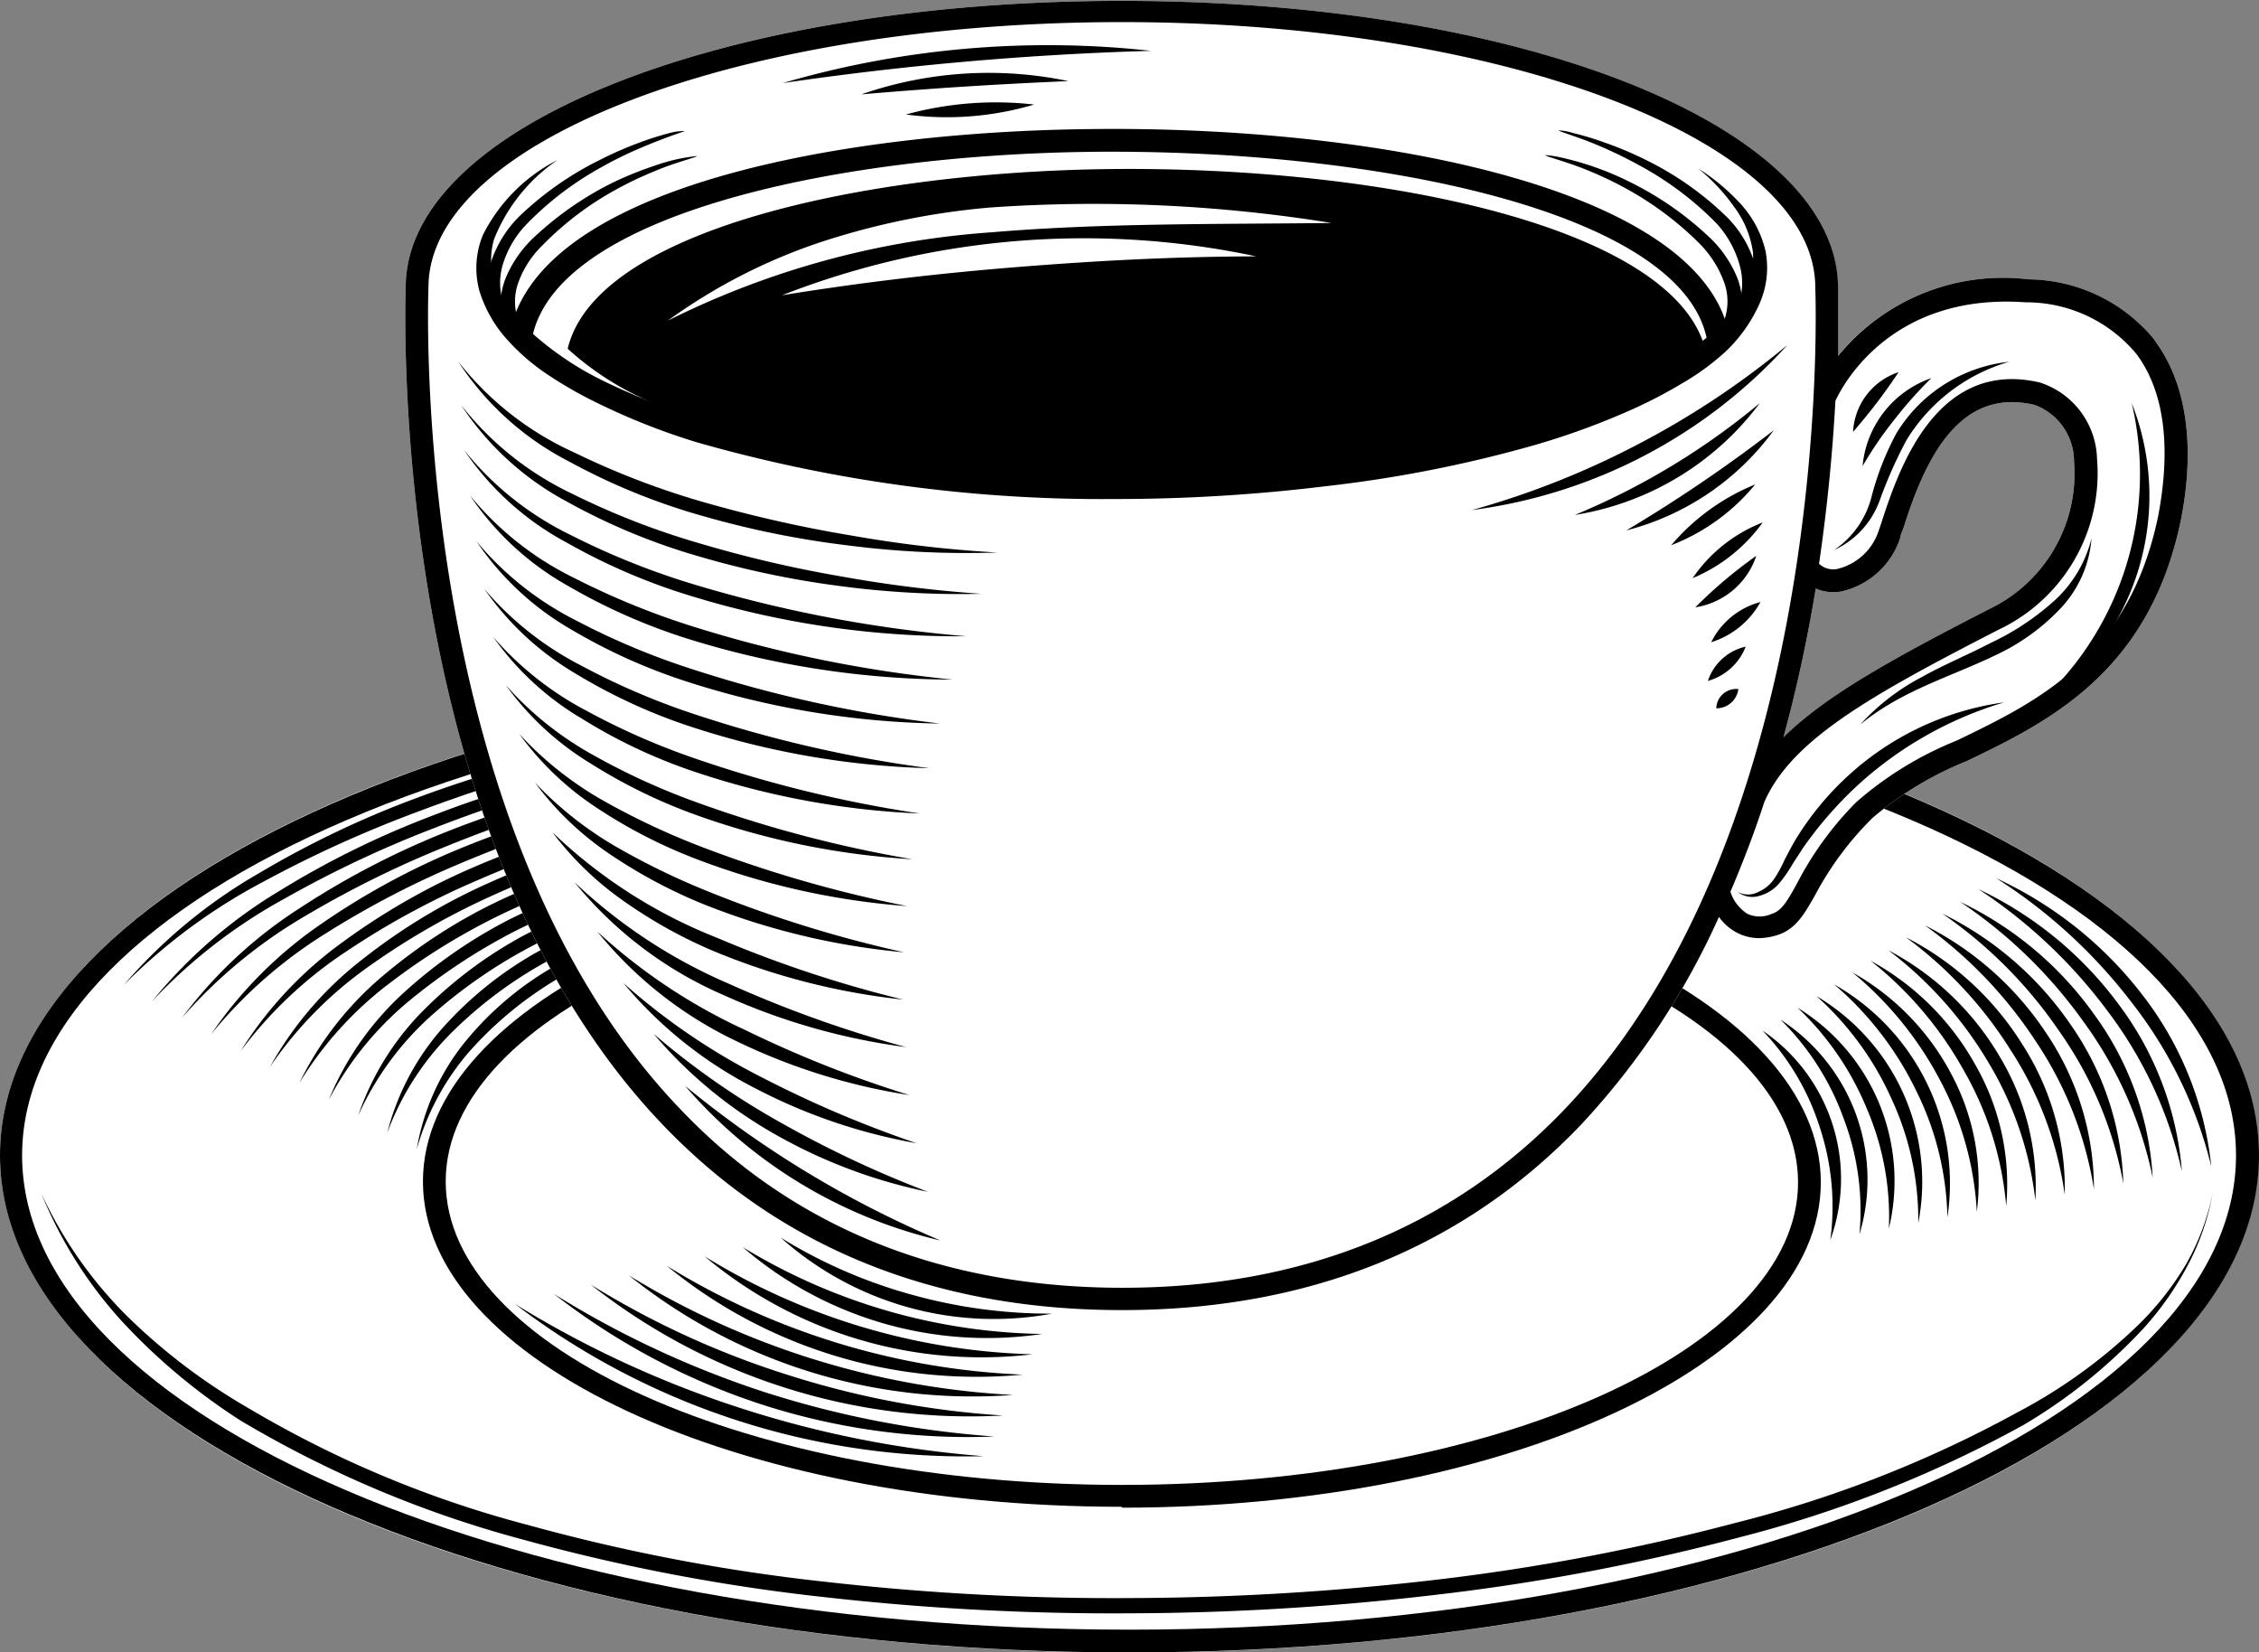 <svg xmlns="http://www.w3.org/2000/svg" viewBox="0 0 102.23 74.77"><rect x="0" y="0" width="102.23" height="74.77" fill="#808080" stroke="none"/><defs><style>.cls-1{fill:#fff;}</style></defs><g id="Layer_2" data-name="Layer 2"><g id="layer_1-2" data-name="layer 1"><ellipse class="cls-1" cx="51.11" cy="52.28" rx="51.11" ry="22.5"/><path d="M51.11,74.77C22.93,74.77,0,64.68,0,52.28s22.93-22.5,51.11-22.5,51.12,10.09,51.12,22.5S79.3,74.77,51.11,74.77Zm0-44C23.5,30.81,1,40.44,1,52.28S23.5,73.74,51.11,73.74s50.08-9.63,50.08-21.46S78.73,30.81,51.11,30.81Zm-.34,37.41c-17.44,0-31.63-6.6-31.63-14.72S33.33,38.78,50.77,38.78,82.4,45.38,82.4,53.5,68.21,68.22,50.77,68.22Zm0-28.41c-16.87,0-30.6,6.14-30.6,13.69S33.9,67.19,50.77,67.19s30.6-6.14,30.6-13.69S67.64,39.81,50.77,39.81Z"/><path d="M1.87,54A19.13,19.13,0,0,0,5.8,59.6a27.31,27.31,0,0,0,5.45,4.12A49.12,49.12,0,0,0,23.88,69a85,85,0,0,0,13.53,2.58,115.17,115.17,0,0,0,13.77.73A121.92,121.92,0,0,0,65,71.48a96.94,96.94,0,0,0,13.53-2.57,53.66,53.66,0,0,0,12.76-5,23.7,23.7,0,0,0,5.52-4,13.39,13.39,0,0,0,2.11-2.69A10.73,10.73,0,0,0,100.13,54,10.91,10.91,0,0,1,99,57.26a13.73,13.73,0,0,1-2,2.85,24.18,24.18,0,0,1-5.43,4.37,54.67,54.67,0,0,1-12.92,5.1A97.17,97.17,0,0,1,65,72.16,121,121,0,0,1,51.18,73a116.62,116.62,0,0,1-13.85-.73,86.82,86.82,0,0,1-13.64-2.6,50.35,50.35,0,0,1-12.8-5.39,27.62,27.62,0,0,1-5.35-4.47A19.43,19.43,0,0,1,1.87,54Z"/><path d="M34.05,32.8a73.09,73.09,0,0,0-15.12,3.92,54.49,54.49,0,0,0-7,3.17,26,26,0,0,0-6.33,4.68,23.57,23.57,0,0,1,6.14-5.07,43.66,43.66,0,0,1,7-3.35A54.59,54.59,0,0,1,34.05,32.8Z"/><path d="M34.07,33.58a69.83,69.83,0,0,0-14.5,3.92,50.34,50.34,0,0,0-6.69,3.16,23.94,23.94,0,0,0-6,4.65,22,22,0,0,1,5.77-5,40.48,40.48,0,0,1,6.73-3.33A52,52,0,0,1,34.07,33.58Z"/><path d="M34.09,34.37a65.54,65.54,0,0,0-13.88,3.92,46.45,46.45,0,0,0-6.37,3.14,22.37,22.37,0,0,0-5.6,4.62,20.32,20.32,0,0,1,5.39-5A37.16,37.16,0,0,1,20,37.72,49,49,0,0,1,34.09,34.37Z"/><path d="M34.11,35.16a61.71,61.71,0,0,0-13.26,3.9A41.32,41.32,0,0,0,14.8,42.2a20.91,20.91,0,0,0-5.24,4.59,19,19,0,0,1,5-5,33.28,33.28,0,0,1,6.08-3.32A45.47,45.47,0,0,1,34.11,35.16Z"/><path d="M34.13,36a58.1,58.1,0,0,0-12.66,3.89A36.17,36.17,0,0,0,15.75,43a19.09,19.09,0,0,0-4.86,4.56,17.48,17.48,0,0,1,4.63-4.94,30.28,30.28,0,0,1,5.75-3.31A42.33,42.33,0,0,1,34.13,36Z"/><path d="M34.15,36.74a53.5,53.5,0,0,0-12.06,3.87,33.05,33.05,0,0,0-5.4,3.12,17.87,17.87,0,0,0-4.47,4.54,16,16,0,0,1,4.23-4.9,26.84,26.84,0,0,1,5.43-3.31A38.94,38.94,0,0,1,34.15,36.74Z"/><path d="M34.17,37.52A50.08,50.08,0,0,0,22.7,41.37a29.4,29.4,0,0,0-5.07,3.12A16.29,16.29,0,0,0,13.55,49a14.76,14.76,0,0,1,3.82-4.88,24.34,24.34,0,0,1,5.1-3.31A36.43,36.43,0,0,1,34.17,37.52Z"/><path d="M34.2,38.31a45.89,45.89,0,0,0-10.91,3.83,26.76,26.76,0,0,0-4.74,3.12,14.69,14.69,0,0,0-3.67,4.5,13.53,13.53,0,0,1,3.4-4.85,22,22,0,0,1,4.78-3.31A33.26,33.26,0,0,1,34.2,38.31Z"/><path d="M34.22,39.1a41.4,41.4,0,0,0-10.34,3.81A22.83,22.83,0,0,0,19.47,46a13.49,13.49,0,0,0-3.26,4.48,12.41,12.41,0,0,1,3-4.81,19.41,19.41,0,0,1,4.45-3.32A30.28,30.28,0,0,1,34.22,39.1Z"/><path d="M34.24,39.89a37.3,37.3,0,0,0-9.79,3.78,19.29,19.29,0,0,0-4.08,3.12,12.57,12.57,0,0,0-2.84,4.45,11.42,11.42,0,0,1,2.53-4.76,16.66,16.66,0,0,1,4.12-3.33A27.37,27.37,0,0,1,34.24,39.89Z"/><path d="M34.26,40.68a47.41,47.41,0,0,0-4.85,1.56A27,27,0,0,0,25,44.43a16.79,16.79,0,0,0-3.75,3.14A11.51,11.51,0,0,0,18.86,52a10.49,10.49,0,0,1,2.07-4.71,14.41,14.41,0,0,1,3.79-3.35,21.29,21.29,0,0,1,4.57-2.11A32.88,32.88,0,0,1,34.26,40.68Z"/><path d="M82.83,56.11A11.4,11.4,0,0,0,82.35,51a11.25,11.25,0,0,0-2.59-4.37A8.12,8.12,0,0,1,82.83,56.11Z"/><path d="M84.15,55.85a11.75,11.75,0,0,0-.72-5.25,12,12,0,0,0-2.85-4.46A8.62,8.62,0,0,1,84.15,55.85Z"/><path d="M85.48,55.59a12.39,12.39,0,0,0-1-5.43,13.17,13.17,0,0,0-3.13-4.56A9.19,9.19,0,0,1,85.48,55.59Z"/><path d="M86.81,55.34a13,13,0,0,0-1.21-5.62,13.77,13.77,0,0,0-3.4-4.65A9.77,9.77,0,0,1,86.81,55.34Z"/><path d="M88.13,55.08a13.51,13.51,0,0,0-1.45-5.8A14.76,14.76,0,0,0,83,44.54,10.35,10.35,0,0,1,88.13,55.08Z"/><path d="M89.46,54.83a14.25,14.25,0,0,0-1.69-6A15.86,15.86,0,0,0,83.83,44a11.34,11.34,0,0,1,4.47,4.59A10.41,10.41,0,0,1,89.46,54.83Z"/><path d="M90.79,54.57a14.86,14.86,0,0,0-1.94-6.17,16.61,16.61,0,0,0-4.2-4.93,12,12,0,0,1,4.72,4.67A10.87,10.87,0,0,1,90.79,54.57Z"/><path d="M92.11,54.32A15.52,15.52,0,0,0,89.94,48a17.62,17.62,0,0,0-4.48-5,12.68,12.68,0,0,1,5,4.75A11.43,11.43,0,0,1,92.11,54.32Z"/><path d="M93.44,54.06A16.07,16.07,0,0,0,91,47.53a18.56,18.56,0,0,0-4.75-5.12,13.4,13.4,0,0,1,5.26,4.83A12.07,12.07,0,0,1,93.44,54.06Z"/><path d="M94.76,53.81a16.7,16.7,0,0,0-2.65-6.72,19.86,19.86,0,0,0-5-5.22,14.28,14.28,0,0,1,5.52,4.92A12.58,12.58,0,0,1,94.76,53.81Z"/><path d="M96.09,53.55a17.41,17.41,0,0,0-2.9-6.89,20.41,20.41,0,0,0-5.29-5.32,15.06,15.06,0,0,1,5.79,5A13.2,13.2,0,0,1,96.09,53.55Z"/><path d="M97.42,53.29a18.15,18.15,0,0,0-3.14-7.07,21.6,21.6,0,0,0-5.57-5.41,15.75,15.75,0,0,1,6.06,5.09A13.83,13.83,0,0,1,97.42,53.29Z"/><path d="M98.74,53a18.79,18.79,0,0,0-3.37-7.26,23,23,0,0,0-5.84-5.51,16.83,16.83,0,0,1,6.33,5.19A14.48,14.48,0,0,1,98.74,53Z"/><path d="M100.07,52.78a19.59,19.59,0,0,0-3.61-7.43,23.71,23.71,0,0,0-6.12-5.61A17.64,17.64,0,0,1,96.94,45,15.23,15.23,0,0,1,100.07,52.78Z"/><path class="cls-1" d="M97.49,15.38a7.46,7.46,0,0,0-5.71-2.74,9.62,9.62,0,0,0-8.61,3.47c0-1.88,0-3,0-3.07,0-7.31-14.24-13-32.41-13S18.36,5.73,18.36,13c0,.25-1,24.71,11.63,37.89,5.32,5.57,12.31,8.39,20.78,8.39s15.46-2.82,20.78-8.39a34.46,34.46,0,0,0,6.24-9.4,2.36,2.36,0,0,0,.79.7,2.21,2.21,0,0,0,1,.26,3,3,0,0,0,.86-.14c.86-.28,1.24-1,1.72-1.84A14.31,14.31,0,0,1,84.75,37,15.44,15.44,0,0,1,89,34.44c3.68-1.77,8.26-4,9.69-10.89C99.08,21.62,99.46,18,97.49,15.38ZM82.17,26.63a2,2,0,0,0,1.12.14A3.64,3.64,0,0,0,86,24.32c0-.14.11-.32.17-.52,1-3.16,2.55-6.27,5.9-5.48a2.73,2.73,0,0,1,1.79,2.56A6.8,6.8,0,0,1,90,27.57c-4.24,2.18-7.35,3.87-9.29,5.79A66.41,66.41,0,0,0,82.17,26.63Z"/><path d="M78.71,9.16a9.3,9.3,0,0,0-1.85-1.53,8.73,8.73,0,0,1,1.61,1.72,4.48,4.48,0,0,1,.86,2.07,3.89,3.89,0,0,1-1.25,3.08C76,8.37,62,5.69,49.39,5.84c-10.9.11-23.9,2.42-26.1,8.44a4.58,4.58,0,0,1-.84-1.34,3.27,3.27,0,0,1-.09-2.12,7.83,7.83,0,0,1,2.87-3.58,7.67,7.67,0,0,0-3.38,3.4,3.94,3.94,0,0,0-.15,2.54A5.89,5.89,0,0,0,23,15.42,9.56,9.56,0,0,0,24.86,17,18.85,18.85,0,0,0,27,18.22,30.37,30.37,0,0,0,31.49,20a66.79,66.79,0,0,0,18.94,2.58A78.44,78.44,0,0,0,60,22a58.42,58.42,0,0,0,9.41-1.85,33.68,33.68,0,0,0,4.53-1.66,21.17,21.17,0,0,0,2.16-1.13,11.18,11.18,0,0,0,2-1.46,6.77,6.77,0,0,0,1.48-2.06,4,4,0,0,0,.31-2.52A4.8,4.8,0,0,0,78.71,9.16ZM73.5,17.57a33.49,33.49,0,0,1-4.4,1.61A56.34,56.34,0,0,1,59.86,21a76,76,0,0,1-9.43.53A66.05,66.05,0,0,1,31.8,19a31,31,0,0,1-4.36-1.7,14.16,14.16,0,0,1-3.32-2.19C25.46,9.62,38.07,7,49.4,6.87,62.29,6.73,76,9.58,77.23,15.28A15.9,15.9,0,0,1,73.5,17.57Zm24-2.19a7.46,7.46,0,0,0-5.71-2.74,9.62,9.62,0,0,0-8.61,3.47c0-1.88,0-3,0-3.07,0-7.31-14.24-13-32.41-13S18.36,5.73,18.36,13c0,.25-1,24.71,11.63,37.89,5.32,5.57,12.31,8.39,20.78,8.39s15.46-2.82,20.78-8.39a34.46,34.46,0,0,0,6.24-9.4,2.36,2.36,0,0,0,.79.7,2.21,2.21,0,0,0,1,.26,3,3,0,0,0,.86-.14c.86-.28,1.24-1,1.72-1.84A14.31,14.31,0,0,1,84.75,37,15.44,15.44,0,0,1,89,34.44c3.68-1.77,8.26-4,9.69-10.89C99.08,21.62,99.46,18,97.49,15.38ZM82.17,26.63a2,2,0,0,0,1.12.14A3.64,3.64,0,0,0,86,24.32c0-.14.11-.32.17-.52,1-3.16,2.55-6.27,5.9-5.48a2.73,2.73,0,0,1,1.79,2.56A6.8,6.8,0,0,1,90,27.57c-4.24,2.18-7.35,3.87-9.29,5.79A66.41,66.41,0,0,0,82.17,26.63ZM70.8,50.2c-5.12,5.35-11.86,8.07-20,8.07s-14.91-2.72-20-8.07C18.45,37.35,19.38,13.31,19.39,13c0-6.62,14.08-12,31.38-12s31.37,5.39,31.38,12C82.16,13.31,83.09,37.34,70.8,50.2ZM97.67,23.34c-1.33,6.42-5.47,8.41-9.12,10.17A15.89,15.89,0,0,0,84,36.3,14.94,14.94,0,0,0,81.31,40c-.46.83-.69,1.21-1.13,1.35a1.33,1.33,0,0,1-1.1,0,1.86,1.86,0,0,1-.77-1c.57-1.34,1.09-2.69,1.53-4.05h0c1.23-2.83,4.83-4.84,10.61-7.81a7.83,7.83,0,0,0,4.45-7.73,3.73,3.73,0,0,0-2.58-3.45c-4.71-1.11-6.4,4-7.12,6.16-.06.2-.12.37-.17.51a2.61,2.61,0,0,1-1.91,1.77.94.94,0,0,1-.8-.24c.41-2.8.63-5.33.74-7.37.16-.35,2.28-4.92,8.61-4.46a6.48,6.48,0,0,1,5,2.32C98.39,18.28,98,21.58,97.67,23.34Z"/><path d="M73.61,18.22a30.24,30.24,0,0,1-4.26,1.59,54.39,54.39,0,0,1-9,1.8,75.45,75.45,0,0,1-9.14.51,62.61,62.61,0,0,1-18.08-2.5,28.65,28.65,0,0,1-4.23-1.68,13.39,13.39,0,0,1-3.21-2.16c1.29-5.41,13.52-8,24.52-8.13,12.5-.14,25.75,2.67,27,8.3A14.83,14.83,0,0,1,73.61,18.22Z"/><path d="M45.14,25a42.08,42.08,0,0,1-6.76-.32,41.81,41.81,0,0,1-6.5-1.31,29,29,0,0,1-6.15-2.5,13.14,13.14,0,0,1-5-4.52A14,14,0,0,0,26,20.48a36,36,0,0,0,6.12,2.32,59.84,59.84,0,0,0,6.4,1.43A55.82,55.82,0,0,0,45.14,25Z"/><path d="M44.41,26.87a41.45,41.45,0,0,1-6.53-.37,41.34,41.34,0,0,1-6.27-1.33,28.35,28.35,0,0,1-5.93-2.46,13.13,13.13,0,0,1-4.81-4.38,14,14,0,0,0,5,4,34.55,34.55,0,0,0,5.91,2.29A54.81,54.81,0,0,0,38,26.07,58,58,0,0,0,44.41,26.87Z"/><path d="M43.73,28.79A41.17,41.17,0,0,1,31.38,27a27.69,27.69,0,0,1-5.7-2.43A13,13,0,0,1,21,20.36a14.07,14.07,0,0,0,4.87,3.87,33.88,33.88,0,0,0,5.69,2.26A60,60,0,0,0,43.73,28.79Z"/><path d="M43.11,30.75a40.49,40.49,0,0,1-11.9-1.82,26.58,26.58,0,0,1-5.47-2.4,13,13,0,0,1-4.47-4.11A14.08,14.08,0,0,0,26,26.16a34.72,34.72,0,0,0,5.46,2.22A58.42,58.42,0,0,0,43.11,30.75Z"/><path d="M42.54,32.74a39.1,39.1,0,0,1-11.43-1.89,25.74,25.74,0,0,1-5.25-2.36,13,13,0,0,1-4.3-4,14.17,14.17,0,0,0,4.54,3.6,32.69,32.69,0,0,0,5.23,2.19A58.3,58.3,0,0,0,42.54,32.74Z"/><path d="M42.05,34.76a37.72,37.72,0,0,1-11-1.95,25.11,25.11,0,0,1-5-2.33,13.13,13.13,0,0,1-4.13-3.83,14.36,14.36,0,0,0,4.37,3.46,32.08,32.08,0,0,0,5,2.16A57.66,57.66,0,0,0,42.05,34.76Z"/><path d="M41.63,36.81a36.75,36.75,0,0,1-10.52-2,24.24,24.24,0,0,1-4.79-2.3,13,13,0,0,1-4-3.69,14.54,14.54,0,0,0,4.2,3.33,31.88,31.88,0,0,0,4.79,2.12A56.84,56.84,0,0,0,41.63,36.81Z"/><path d="M41.29,38.88a35,35,0,0,1-10-2.08,24.28,24.28,0,0,1-4.57-2.26A13.07,13.07,0,0,1,22.89,31a14.93,14.93,0,0,0,4,3.19,30.79,30.79,0,0,0,4.57,2.09A56.32,56.32,0,0,0,41.29,38.88Z"/><path d="M41.05,41a33.63,33.63,0,0,1-9.59-2.15,22.91,22.91,0,0,1-4.35-2.23,13.44,13.44,0,0,1-3.61-3.41,15.6,15.6,0,0,0,3.86,3.05A33.05,33.05,0,0,0,31.7,38.3,57.33,57.33,0,0,0,41.05,41Z"/><path d="M40.91,43.09a32.27,32.27,0,0,1-9.13-2.2,23,23,0,0,1-4.12-2.2,13.77,13.77,0,0,1-3.45-3.28,16.25,16.25,0,0,0,3.7,2.92,32.78,32.78,0,0,0,4.12,2A55.91,55.91,0,0,0,40.91,43.09Z"/><path d="M40.87,45.23A30.79,30.79,0,0,1,32.21,43a21.62,21.62,0,0,1-3.9-2.17A14.3,14.3,0,0,1,25,37.66a22.88,22.88,0,0,0,7.44,4.77A54.45,54.45,0,0,0,40.87,45.23Z"/><path d="M41,47.38a29.21,29.21,0,0,1-8.2-2.33A17.85,17.85,0,0,1,26,39.92,23.8,23.8,0,0,0,33,44.52,54,54,0,0,0,41,47.38Z"/><path d="M41.15,49.55a27.58,27.58,0,0,1-7.74-2.4,18.12,18.12,0,0,1-6.38-5,25.65,25.65,0,0,0,6.66,4.44A52.07,52.07,0,0,0,41.15,49.55Z"/><path d="M41.48,51.73a25.18,25.18,0,0,1-7.27-2.47,19,19,0,0,1-6-4.78,29.29,29.29,0,0,0,6.29,4.28A50.83,50.83,0,0,0,41.48,51.73Z"/><path d="M42,53.93a23.51,23.51,0,0,1-6.81-2.54,20.36,20.36,0,0,1-5.61-4.61,35.15,35.15,0,0,0,5.92,4.11A48.45,48.45,0,0,0,42,53.93Z"/><path d="M42.56,56.13a21.8,21.8,0,0,1-11.56-7A46.86,46.86,0,0,0,42.56,56.13Z"/><path d="M22.87,13.94l-.63.27a3.51,3.51,0,0,1,0-2.41,5.23,5.23,0,0,1,1.25-2,14.57,14.57,0,0,1,3.71-2.59A16,16,0,0,1,29,6.43,13.36,13.36,0,0,1,30.38,6,2.41,2.41,0,0,1,31,5.93s-1,.33-2,.76a17.64,17.64,0,0,0-1.88.93,14.3,14.3,0,0,0-3.38,2.62,4.52,4.52,0,0,0-1,1.78A2.87,2.87,0,0,0,22.87,13.94Z"/><path d="M23.48,14.57l-.63.26a3.12,3.12,0,0,1,.07-2.33,5.31,5.31,0,0,1,1.32-1.83,14.77,14.77,0,0,1,3.58-2.45,16,16,0,0,1,1.83-.73,8,8,0,0,1,1.9-.43c0,.05-1,.29-1.91.68a16.31,16.31,0,0,0-1.82.87,14.1,14.1,0,0,0-3.28,2.5,4.44,4.44,0,0,0-1.07,1.64A2.54,2.54,0,0,0,23.48,14.57Z"/><path d="M79.25,14.21l-.63-.27a3,3,0,0,0,.09-2,4.64,4.64,0,0,0-1-1.8,14.45,14.45,0,0,0-3.49-2.64,19.78,19.78,0,0,0-1.8-.88c-.92-.4-1.9-.68-1.89-.72a2.42,2.42,0,0,1,.66.12,13,13,0,0,1,1.4.42,16.22,16.22,0,0,1,2,.85,14.18,14.18,0,0,1,3.6,2.57,5.07,5.07,0,0,1,1.2,2A3.54,3.54,0,0,1,79.25,14.21Z"/><path d="M78.64,14.83,78,14.57a2.54,2.54,0,0,0,0-1.86A4.82,4.82,0,0,0,76.89,11a14.63,14.63,0,0,0-3.38-2.51,16.51,16.51,0,0,0-1.75-.82c-.89-.36-1.84-.6-1.83-.65a4.07,4.07,0,0,1,.64.09,13.51,13.51,0,0,1,3.26,1.16,14.68,14.68,0,0,1,3.49,2.43,5.29,5.29,0,0,1,1.27,1.8A3.17,3.17,0,0,1,78.64,14.83Z"/><path d="M52.09,2.3A143.31,143.31,0,0,0,35.42,3.76,42.8,42.8,0,0,1,52.09,2.3Z"/><path d="M48.35,3.67c-3.26.14-6.11.32-9.37.6A17.59,17.59,0,0,1,48.35,3.67Z"/><path d="M46.8,4.73a13.87,13.87,0,0,1-5.8.45A15.37,15.37,0,0,1,46.8,4.73Z"/><path d="M80.89,15.61a23.33,23.33,0,0,1-14.28,7.47,38.19,38.19,0,0,0,7.56-3A38.28,38.28,0,0,0,80.89,15.61Z"/><path d="M79.64,18.24a13,13,0,0,1-8.37,5.06A32.52,32.52,0,0,0,79.64,18.24Z"/><path d="M80.27,19.47A11.94,11.94,0,0,1,73.6,24,67.86,67.86,0,0,0,80.27,19.47Z"/><path d="M79.43,21.92a9.2,9.2,0,0,1-3.8,2.75A9.86,9.86,0,0,1,79.43,21.92Z"/><path d="M76.6,26.16a6.83,6.83,0,0,1,3.17-2.52A7.43,7.43,0,0,1,76.6,26.16Z"/><path d="M76.72,27.48a21.14,21.14,0,0,1,2.76-2.33A3.46,3.46,0,0,1,76.72,27.48Z"/><path d="M77.44,29.06a3.48,3.48,0,0,1,2.23-1.82A3.87,3.87,0,0,1,77.44,29.06Z"/><path d="M77.29,30.81A2.34,2.34,0,0,1,79,29.26,2.58,2.58,0,0,1,77.29,30.81Z"/><path d="M77.67,32.05a.9.9,0,0,1,1-.87A1,1,0,0,1,77.67,32.05Z"/><path d="M90.92,16.37a8.09,8.09,0,0,0-4.64,3.54,20.5,20.5,0,0,0-1.21,2.72A3.94,3.94,0,0,1,83,24.89a4.14,4.14,0,0,0,1.7-2.43,12.87,12.87,0,0,1,1.13-2.87A6.82,6.82,0,0,1,90.92,16.37Z"/><path d="M94.65,24.36a5.2,5.2,0,0,1-1.45,3.22,9.58,9.58,0,0,1-2.86,2.05c-2.06,1-4.29,1.61-6.16,3.16A10.08,10.08,0,0,1,87,30.62c1-.56,2.08-1,3.09-1.53a11.69,11.69,0,0,0,2.8-1.84A5.63,5.63,0,0,0,94.65,24.36Z"/><path d="M91.89,32.14a14,14,0,0,0,4.58-13.9,11.43,11.43,0,0,1-4.58,13.9Z"/><path d="M90.7,31.78a17,17,0,0,0-6.63,3.75,17.59,17.59,0,0,0-2.47,2.83c-.17.27-.35.53-.52.81a6.15,6.15,0,0,1-.58.82,1.78,1.78,0,0,1-.86.54,1.08,1.08,0,0,1-1-.17,1,1,0,0,0,.93,0,1.66,1.66,0,0,0,.71-.58,5.53,5.53,0,0,0,.46-.83c.15-.3.31-.59.47-.88a13.34,13.34,0,0,1,2.46-3A13.09,13.09,0,0,1,90.7,31.78Z"/><path d="M87.4,17.11A18.87,18.87,0,0,0,85.72,19a17,17,0,0,0-1.43,2.09A4.66,4.66,0,0,1,87.4,17.11Z"/><path d="M85.92,16.84a25.66,25.66,0,0,1-2.06,2.7A3,3,0,0,1,85.92,16.84Z"/><path class="cls-1" d="M60.26,10.09c-5.33.06-10.39,0-15.37.42a38.77,38.77,0,0,0-14.67,4,25.52,25.52,0,0,1,7-3.58,33.79,33.79,0,0,1,7.58-1.54A67.39,67.39,0,0,1,60.26,10.09ZM35.39,13.36c3.7-.6,7.19-1,10.69-1.28s7-.47,10.77-.48A37.53,37.53,0,0,0,35.39,13.36Z"/><path d="M47.61,59.44A14.47,14.47,0,0,1,35.33,56a22.81,22.81,0,0,0,5.92,2.58A23.31,23.31,0,0,0,47.61,59.44Z"/><path d="M47.16,60.36a16.93,16.93,0,0,1-13.55-3.93,26.82,26.82,0,0,0,13.55,3.93Z"/><path d="M46.72,61.28a19.47,19.47,0,0,1-14.83-4.43,29.88,29.88,0,0,0,14.83,4.43Z"/><path d="M46.28,62.2a22.09,22.09,0,0,1-16.1-4.92,33.36,33.36,0,0,0,16.1,4.92Z"/><path d="M45.84,63.12a24.82,24.82,0,0,1-17.38-5.41,37,37,0,0,0,17.38,5.41Z"/><path d="M45.39,64.05a27.7,27.7,0,0,1-18.65-5.92,39.37,39.37,0,0,0,9,4.11A40.37,40.37,0,0,0,45.39,64.05Z"/><path d="M45,65a30.31,30.31,0,0,1-10.53-1.45,30.69,30.69,0,0,1-9.4-5A43.45,43.45,0,0,0,34.63,63,44.28,44.28,0,0,0,45,65Z"/><path d="M44.51,65.89A33.59,33.59,0,0,1,23.3,59a46.87,46.87,0,0,0,10.23,4.72A47.61,47.61,0,0,0,44.51,65.89Z"/></g></g></svg>